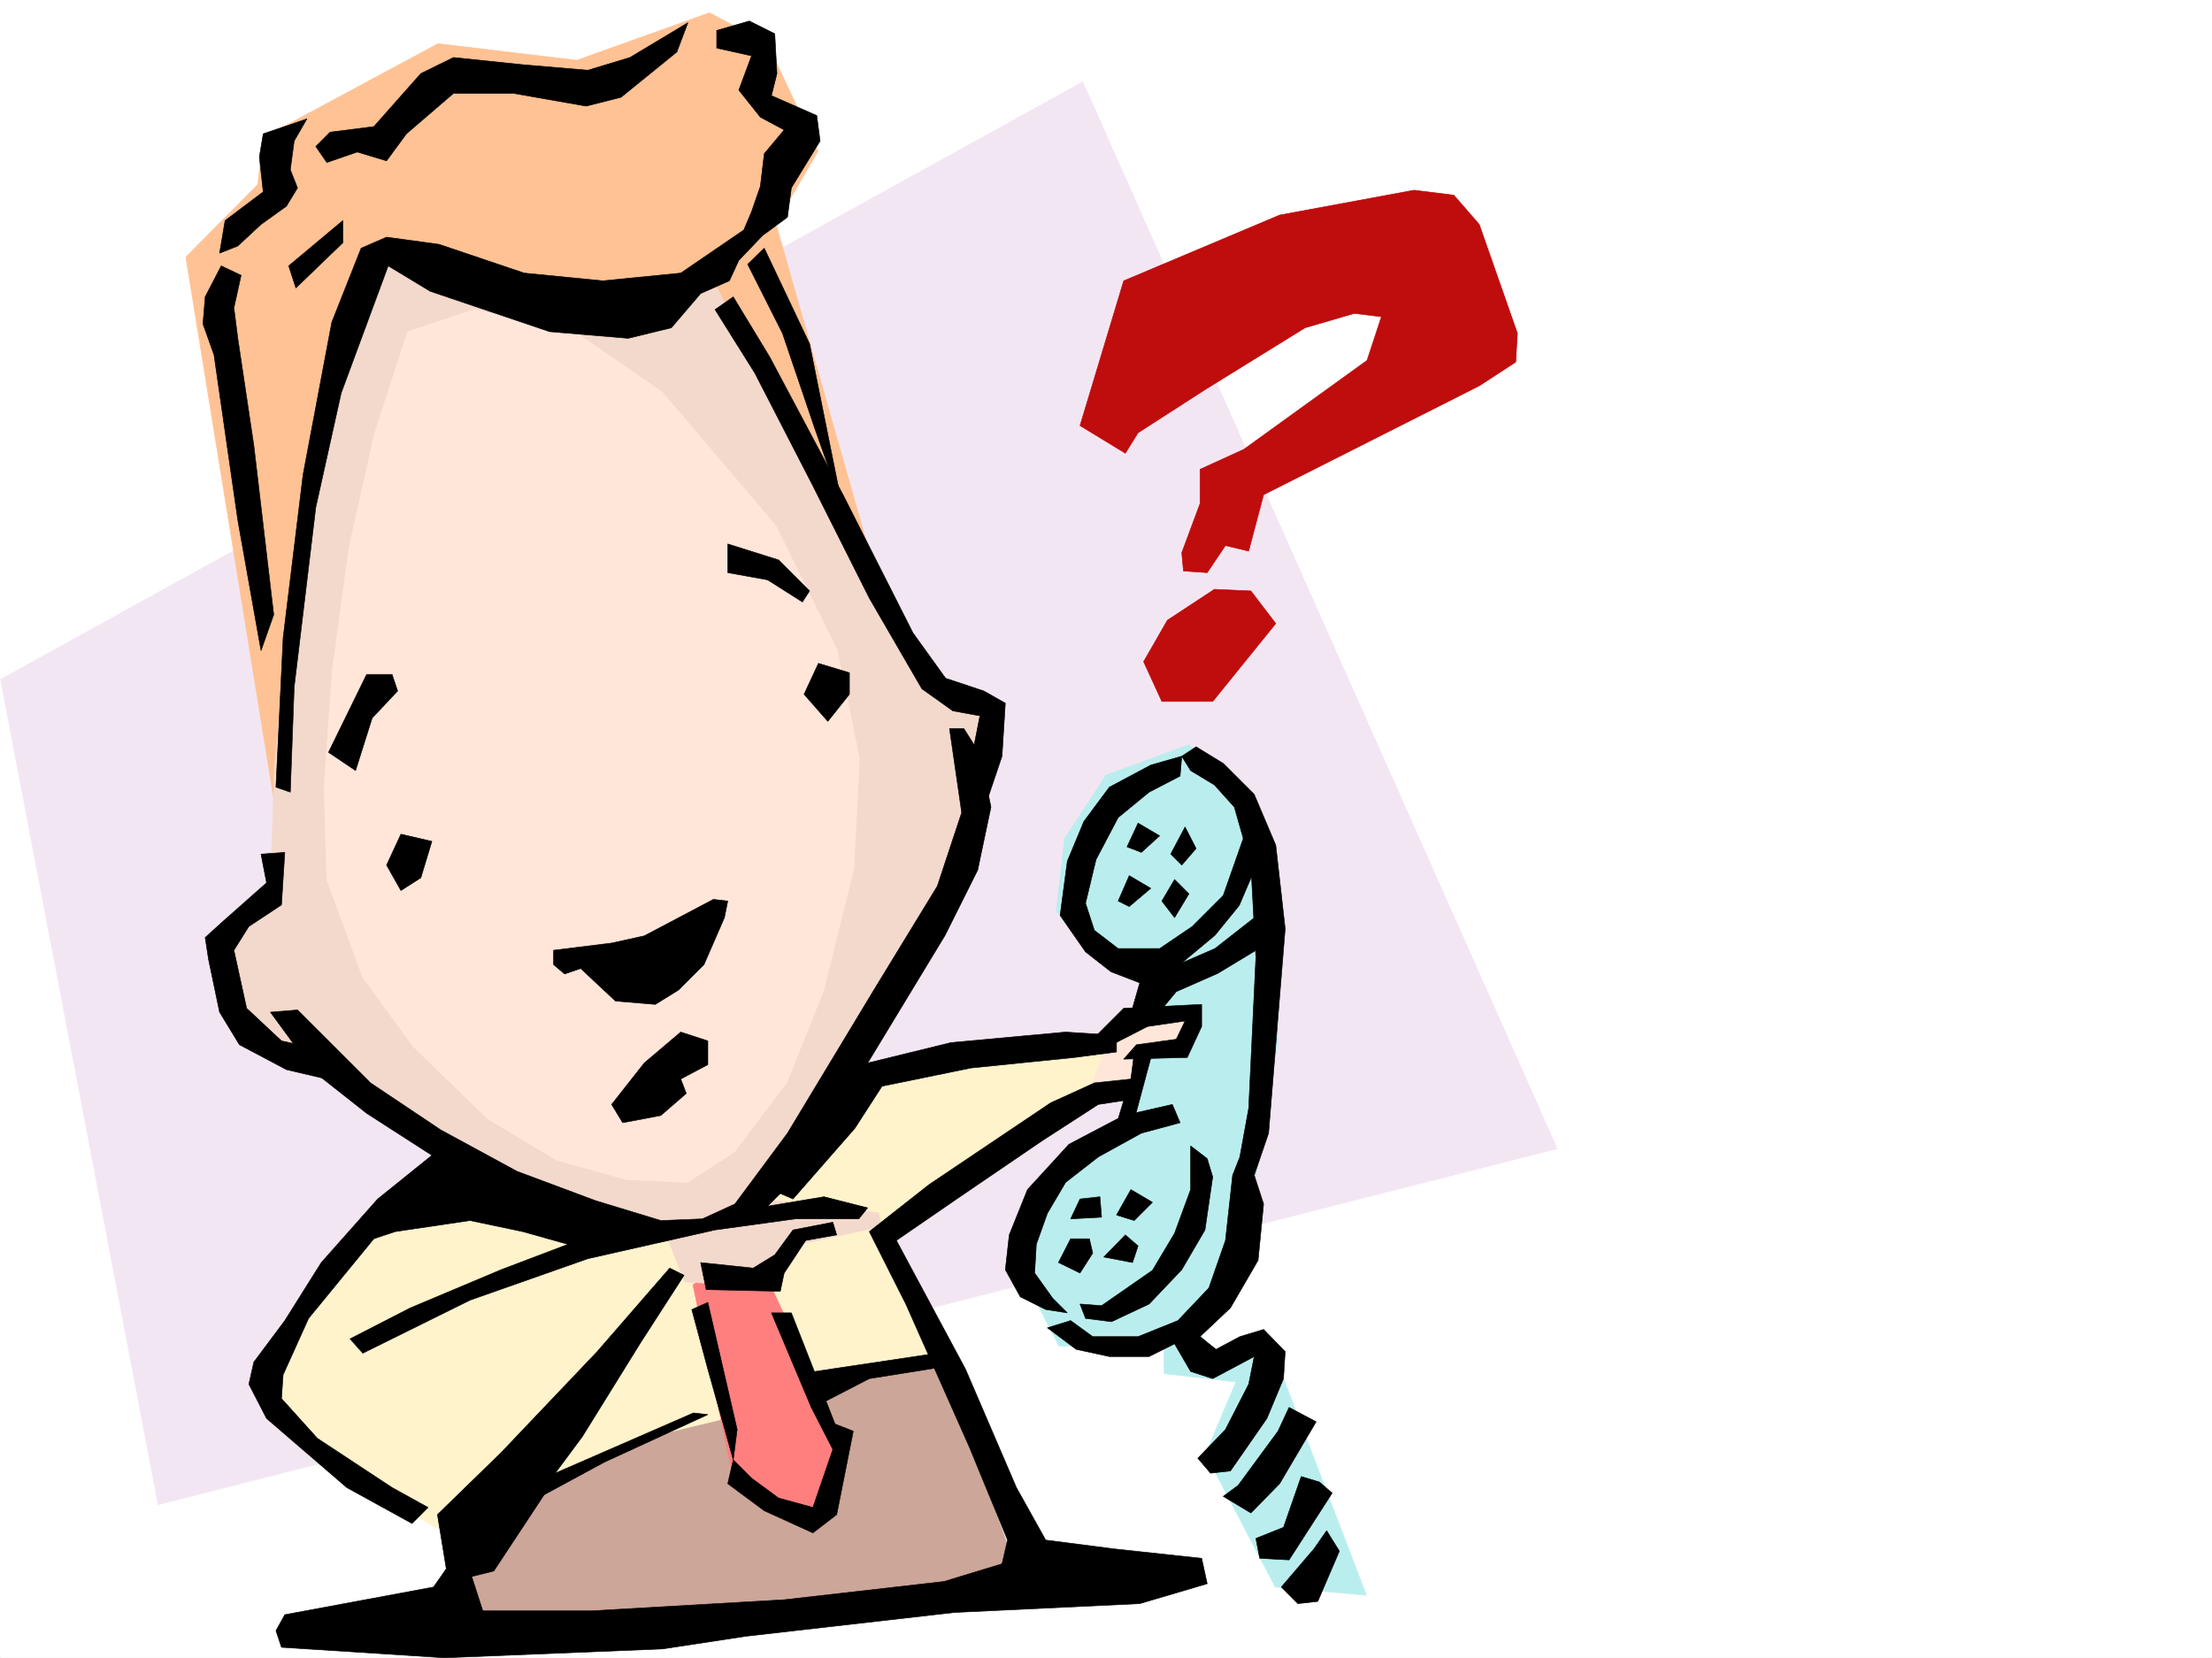 <svg xmlns="http://www.w3.org/2000/svg" width="2997.016" height="2246.668"><rect width="100%" height="100%" fill="#333333" stroke="none"/><defs><clipPath id="a"><path d="M0 0h2997v2244.137H0Zm0 0"/></clipPath></defs><path fill="#fff" d="M0 2246.297h2997.016V0H0Zm0 0"/><g clip-path="url(#a)" transform="translate(0 2.16)"><path fill="#fff" fill-rule="evenodd" stroke="#fff" stroke-linecap="square" stroke-linejoin="bevel" stroke-miterlimit="10" stroke-width=".743" d="M.742 2244.137h2995.531V-2.16H.743Zm0 0"/></g><path fill="#f3e6f3" fill-rule="evenodd" stroke="#f3e6f3" stroke-linecap="square" stroke-linejoin="bevel" stroke-miterlimit="10" stroke-width=".743" d="m.742 920.531 1466.29-809.683 642.882 1445.605L214.27 2038.832Zm0 0"/><path fill="#baeeee" fill-rule="evenodd" stroke="#baeeee" stroke-linecap="square" stroke-linejoin="bevel" stroke-miterlimit="10" stroke-width=".743" d="m1618.387 1797.621 26.238 33.707 71.902-22.445 134.899 352.762-123.637-11.223-94.426-180.524 41.211-97.359-97.398-11.262v-52.394zm0 0"/><path fill="#baeeee" fill-rule="evenodd" stroke="#baeeee" stroke-linecap="square" stroke-linejoin="bevel" stroke-miterlimit="10" stroke-width=".743" d="m1610.883 1008.938-112.375 41.171-56.188 86.137-11.261 98.14 44.964 59.903 71.204 29.95L1517.238 1531l-97.398 74.875-37.461 74.918 7.469 56.188 44.965 86.878h149.87l98.141-79.414 10.48-101.11 38.239-232.96-15.016-232.918-38.199-104.867zm0 0"/><path fill="#ffc294" fill-rule="evenodd" stroke="#ffc294" stroke-linecap="square" stroke-linejoin="bevel" stroke-miterlimit="10" stroke-width=".743" d="m961.273 17.242-179.82 64.399-188.031-22.48-236.79 127.347-7.468 63.652-97.398 98.145 123.593 761.746 826.457-277.887-150.613-529.57 56.93-97.36L1039.98 59.16zm0 0"/><path fill="#cca699" fill-rule="evenodd" stroke="#cca699" stroke-linecap="square" stroke-linejoin="bevel" stroke-miterlimit="10" stroke-width=".743" d="m597.176 2052.281 364.097-194.719 300.485-41.21 123.594 330.316-558.934 52.434-210.516-7.508zm0 0"/><path fill="#fff3cc" fill-rule="evenodd" stroke="#fff3cc" stroke-linecap="square" stroke-linejoin="bevel" stroke-miterlimit="10" stroke-width=".743" d="m593.422 1564.703-169.344 187.25-71.16 131.809 101.11 104.863 139.394 83.129 78.668-38.203 236.75-93.606 154.367-37.457 153.586-48.68h48.68l-71.164-184.277 270.496-184.238 59.937-3.754-7.504-74.879-165.59 11.223-259.234 48.68zm0 0"/><path fill="#ff7f7f" fill-rule="evenodd" stroke="#ff7f7f" stroke-linecap="square" stroke-linejoin="bevel" stroke-miterlimit="10" stroke-width=".743" d="m938.832 1740.691 56.184 270.418 97.398 48.68 56.93-89.89-128.13-277.887zm0 0"/><path fill="#ffe6d9" fill-rule="evenodd" stroke="#ffe6d9" stroke-linecap="square" stroke-linejoin="bevel" stroke-miterlimit="10" stroke-width=".743" d="m1498.508 1417.883 44.965-48.68 82.422 3.754-18.727 44.926-52.473 14.976-22.484 52.434-56.188-7.508zm0 0"/><path fill="#f3d9cc" fill-rule="evenodd" stroke="#f3d9cc" stroke-linecap="square" stroke-linejoin="bevel" stroke-miterlimit="10" stroke-width=".743" d="m495.242 352.016-48.68 183.539-37.46 184.238-22.48 164.805-14.977 158.043-3.754 116.09-11.258 59.898-67.41 68.191 33.703 108.582 89.93 44.965 105.609 71.121 146.117 90.633 176.813 67.41h59.937l26.238 67.45 123.633 7.464 38.2-59.898 104.906-22.484-3.754-18.727-158.082-18.73 259.234-413.446 41.211-108.617 11.262-142.324-86.176-41.914-206.8-375.285-93.645-179.743-108.66 56.188-146.86-26.235L533.48 336.3Zm0 0"/><path fill="#ffe6d9" fill-rule="evenodd" stroke="#ffe6d9" stroke-linecap="square" stroke-linejoin="bevel" stroke-miterlimit="10" stroke-width=".743" d="m552.21 449.414-44.964 138.57-34.45 154.29-22.48 165.511-11.261 157.301 3.754 127.348 48.718 131.804 68.149 93.645 101.152 98.101 93.684 56.188 94.386 26.234 82.426 3.715 63.692-41.172 71.164-94.387 49.46-123.593 41.212-165.512 7.507-149.832-29.988-146.781-83.168-168.52-153.586-180.523-124.375-86.14-131.14-26.196Zm0 0"/><path fill="#bf0c0c" fill-rule="evenodd" stroke="#bf0c0c" stroke-linecap="square" stroke-linejoin="bevel" stroke-miterlimit="10" stroke-width=".743" d="m1463.277 576.727 59.2-196.247 211.296-89.105 182.086-33.707 53.922 6.727 34.485 39.687 51.691 147.563-2.27 38.94-49.421 32.22L1712.03 670.37l-20.215 76.399-31.472-7.504-24.711 36.714-32.219-2.269-2.27-24.711 24.75-66.664v-46.414l59.16-26.977 167.114-120.586 19.473-59.16-36.715-4.496-66.707 19.473-135.598 83.87-90.672 58.415-17.207 27.723zm182.09 221.733 49.461 2.231 33.703 44.18-85.433 105.61h-68.934l-24.71-53.919 32.218-56.187zm0 0"/><path fill-rule="evenodd" stroke="#000" stroke-linecap="square" stroke-linejoin="bevel" stroke-miterlimit="10" stroke-width=".743" d="m1035.484 336.3 61.426 129.575 44.184 219.469-36.676-103.38-44.223-130.32-47.191-93.605zm-49.461 400.735 68.934 21.7 41.953 41.956-9.734 14.973-47.195-29.95-53.958-9.734zm122.852 161.797-19.473 41.914 32.22 36.715 29.25-36.715V911.54zM971.047 41.21l44.184-12.745 34.488 17.242 2.969 53.922-7.465 29.95 61.425 26.976 4.497 34.449-38.946 63.656-5.277 39.684-33.703 24.75L1001 352.8l-12.746 27.68-38.945 17.246-39.727 46.449-58.414 14.234-106.39-8.996-161.876-54.7-56.93-34.448-63.69 172.277-34.45 155.07-29.246 243.399-5.238 142.324-19.473-6.727 9.734-202.265 26.98-220.953 38.942-206.723L489.258 336.3l34.488-14.977 71.16 9.735 115.383 38.945 106.395 10.476 105.644-10.476 85.434-58.414 10.48-24.715 11.965-34.445 5.277-44.223 26.942-32.18-32.219-17.242L1001 122.07l17.242-46.41-47.195-10.48Zm0 0"/><path fill-rule="evenodd" stroke="#000" stroke-linecap="square" stroke-linejoin="bevel" stroke-miterlimit="10" stroke-width=".743" d="m932.066 30.695-78.668 47.192-56.93 17.242-88.406-7.504-93.683-9.738-44.184 21.742L506.5 171.53 447.305 179l-19.473 19.473 14.977 21.738 41.21-14.23 39.727 11.964 26.938-36.675 63.695-54.704h81.68l98.14 17.243 47.196-11.965 75.695-61.426zm-516.238 130.36-59.195 20.215-5.242 31.433 5.242 47.195-51.692 38.942-7.468 44.223 24.71-9.735 31.477-29.246 34.445-24.71 14.977-24.712-9.734-24.715 5.238-38.941zm48.719 137.785-73.43 61.426 9.735 29.953 63.695-61.387zm-164.844 61.426-21.742 41.957-2.969 36.715 14.973 41.914 32.219 223.964 31.476 176.77 17.203-48.676-26.941-229.207-21.738-145.293-5.239-41.215 9.735-44.18zm145.371 659.148 51.692-105.61h34.445l7.508 22.446-34.485 36.715-22.484 71.16zm548.418-617.191 49.461 81.64 100.41 188.735 93.645 185.023 44.222 61.426 51.688 17.203 29.207 16.5-4.496 71.906-39.684 117.57-4.5-100.367 14.235-71.906-36.715-6.723-41.953-29.953-71.203-122.851-76.403-152.059-78.668-152.765-53.957-86.137zm-450.277 728.043-19.469 41.953 19.469 34.445 26.98-17.242L585.172 1140Zm998.735-14.976-14.977 32.218 19.472 7.468 24.75-22.484zm63.69 5.237-19.472 36.715 14.976 14.977 19.473-22.485zm-75.656 65.923-14.976 34.448 14.976 7.47 29.207-24.712zm61.426 5.241-17.246 29.207 17.246 22.48 19.473-32.218zm-128.133 432.914-12.707 26.981 41.953-2.27-2.265-27.722zm68.933-12.745-19.472 34.484 23.969 7.469 24.75-24.711zm-7.468 61.425-29.246 29.988 38.984 7.47 7.47-22.481zm-74.172 5.238-16.5 32.22 29.207 14.234 17.247-26.98-4.5-19.474zM353.66 1157.242l7.469 38.945-59.2 52.434-23.968 21.7 4.496 29.206 15.016 71.907 26.941 44.183 63.691 33.742 86.176 20.215-48.719-49.46-44.18-9.739-47.234-44.184-17.203-78.629 20.215-32.218 44.223-29.207 4.496-71.16zm396.356 130.321 78.668-9.735 44.183-9.738 93.684-49.461 19.472 2.27-4.496 22.48-27.722 63.656-34.485 34.445-31.437 19.473-53.957-4.496-47.196-44.184-21.738 7.47-14.976-12.708zm172.312 110.847-49.46 41.957-44.184 56.145 14.976 24.754 51.692-9.778 34.484-29.949-7.508-19.473 36.715-19.472v-32.219zm0 0"/><path fill-rule="evenodd" stroke="#000" stroke-linecap="square" stroke-linejoin="bevel" stroke-miterlimit="10" stroke-width=".743" d="m403.082 1368.46 98.922 98.845L597.176 1531l103.379 56.149 106.39 39.722 88.407 26.942 56.187-2.227 44.219-20.254 71.164-95.875 118.394-196.203 84.653-138.57 33-99.63-16.5-113.859h19.472l21.739 34.45 14.976 71.906-17.988 85.39-44.184 88.407-104.902 173.02 113.113-27.723 155.11-14.235 68.933 4.496v22.485l-56.93 7.468-140.132 14.23-120.625 24.712-36.715 56.93-83.906 95.875-17.242-7.47-17.207 17.204 76.402-12.746 59.199 15.015-12.004 14.977h-86.137l-108.66 14.973-172.312 38.945-159.61 56.187-145.332 71.903-17.246-19.473 81.684-41.953 122.851-51.691 90.672-34.446-61.426-17.242-71.203-14.976-101.148 14.976-29.211 9.734-88.402 107.88-34.489 76.398-2.226 32.219 48.68 53.921 101.148 66.665 48.719 26.94-21.739 21.74-88.406-48.68-108.656-93.645-23.969-46.45 6.762-29.952 41.957-56.188 49.422-78.629 76.441-86.136 73.43-59.16-88.406-56.93-71.204-56.184-59.195-80.898zm0 0"/><path fill-rule="evenodd" stroke="#000" stroke-linecap="square" stroke-linejoin="bevel" stroke-miterlimit="10" stroke-width=".743" d="m937.305 1774.398 21.738 80.899 34.45 122.851 5.277-41.21-39.727-172.278zm540.988-364.023 44.184-44.184 105.648-5.238v29.953l-19.473 41.953-86.175 2.266 17.242-19.508 53.957-7.469 11.965-24.71-50.946 7.468-56.93 29.207zm-528.984 300.367 71.164 7.508 29.246-17.988 24.71-33.703 53.958-10.477 5.238 17.203-41.953 7.508-29.246 44.184-5.238 24.71-100.372-2.23zm0 0"/><path fill-rule="evenodd" stroke="#000" stroke-linecap="square" stroke-linejoin="bevel" stroke-miterlimit="10" stroke-width=".743" d="m1045.223 1778.895 53.918 128.09 29.246 56.93-26.98 78.632-46.45-12.711-36.715-26.977-24.75-24.71-7.469 32.218 49.461 36.676 65.922 29.988 32.219-24.75 22.484-113.078-24.75-9.734-59.16-150.575zm0 0"/><path fill-rule="evenodd" stroke="#000" stroke-linecap="square" stroke-linejoin="bevel" stroke-miterlimit="10" stroke-width=".743" d="m1089.402 1860.535 179.824-26.941 2.266 19.472-93.683 14.977-66.665 34.445zm0 0"/><path fill-rule="evenodd" stroke="#000" stroke-linecap="square" stroke-linejoin="bevel" stroke-miterlimit="10" stroke-width=".743" d="m907.355 1718.25-98.18 113.078-130.359 137.082-86.136 83.871 11.96 73.43-17.242 24.71-201.52 37.458-12.003 21.703 7.508 22.48 221.031 14.235 295.203-12.004 113.117-17.207 282.461-32.219 251.02-11.96 91.418-26.981-7.508-34.45-118.395-12.746-92.902-11.964-39.687-71.16-68.934-160.31-93.684-174.503 81.68-56.188 115.387-78.628 76.437-49.465 34.45-5.239-9.739 32.22 21.742 2.23 26.977-100.332-24.75 2.23-4.496 34.445-49.422 5.239-59.195 26.98-164.848 110.848-80.937 63.656 49.46 98.14 86.176 193.973 51.692 125.864-7.508 32.18-78.668 23.968-216.535 24.711-260.719 15.016H654.105l-14.976-46.45 29.95-7.507 68.19-103.344 81.68-44.184 140.094-64.433-19.469-2.23-187.328 81.64 36.715-49.461 79.41-128.05 58.457-90.638zm828.685 432.172 22.444 22.484 26.977-3.012 29.25-68.152-17.246-27.723-17.242 24.711zm26.94-149.793-23.968 68.894-37.457 14.977 5.238 26.977 39.726 2.23 58.415-90.633-17.204-14.976zm20.254-74.172-49.46 83.91-38.946 39.684-37.496-22.48 20.254-14.977 53.957-73.39 14.976-32.22zm0 0"/><path fill-rule="evenodd" stroke="#000" stroke-linecap="square" stroke-linejoin="bevel" stroke-miterlimit="10" stroke-width=".743" d="m1591.41 1820.848 21.738 37.457 29.95 9.738 56.226-29.953-7.508 37.422-31.472 61.426-37.461 38.94 17.246 20.255 26.976-3.012 49.422-71.16 22.485-53.918 2.27-36.715-29.25-29.953-32.22 9.738-32.214 17.243-21.703-17.243 41.21-38.945 37.461-64.437 7.465-76.399-12.707-38.945 19.473-56.93 22.484-277.101-12.75-113.118-29.207-68.894-41.992-41.953-36.715-22.485-19.472 12.75 12.003 19.469 32.22 19.473 26.98 29.953 22.48 78.668 6.727 125.082-9.739 204.453-12.003 65.922-9.735 24.71-9.734 88.407-22.485 64.398-41.953 44.18-53.957 21.742h-61.426l-29.953-21.742-31.476 9.777 38.945 29.208 44.965 9.734h53.957zm0 0"/><path fill-rule="evenodd" stroke="#000" stroke-linecap="square" stroke-linejoin="bevel" stroke-miterlimit="10" stroke-width=".743" d="M1613.148 1552.7v59.16l-21.738 59.195-29.953 50.168-68.934 47.933-29.246-2.226 7.508 19.472 35.23 4.496 50.946-23.968 44.184-46.453 31.476-53.918 10.477-71.903-7.465-24.715zm-24.75-56.188-65.921 14.976-74.172 38.985-56.188 61.386-24.71 61.426-5.282 47.192 20.254 36.714 34.45 17.207 29.245 4.497-19.512-19.473-24.71-34.445 2.27-38.946 14.972-41.953 24.71-41.957 44.223-34.445 58.418-32.219 52.473-14.191zm-58.414-115.344 14.23-49.422-38.98-14.977-34.449-26.976-34.445-49.422 9.734-73.39 22.445-53.962 34.485-46.41 56.187-29.988 41.954-11.965-2.227 26.938-41.957 21.742-41.953 34.445-29.988 56.93-14.235 59.16 12.004 36.715 32.219 24.71h56.187l44.184-29.952 41.953-41.953 34.484-98.102 17.246 41.172-29.992 70.418-32.96 40.469-44.965 37.418 44.964-19.47 72.688-56.929-4.496 51.688-64.438 38.945-56.187 24.711-24.75 29.988zm0 0"/></svg>
